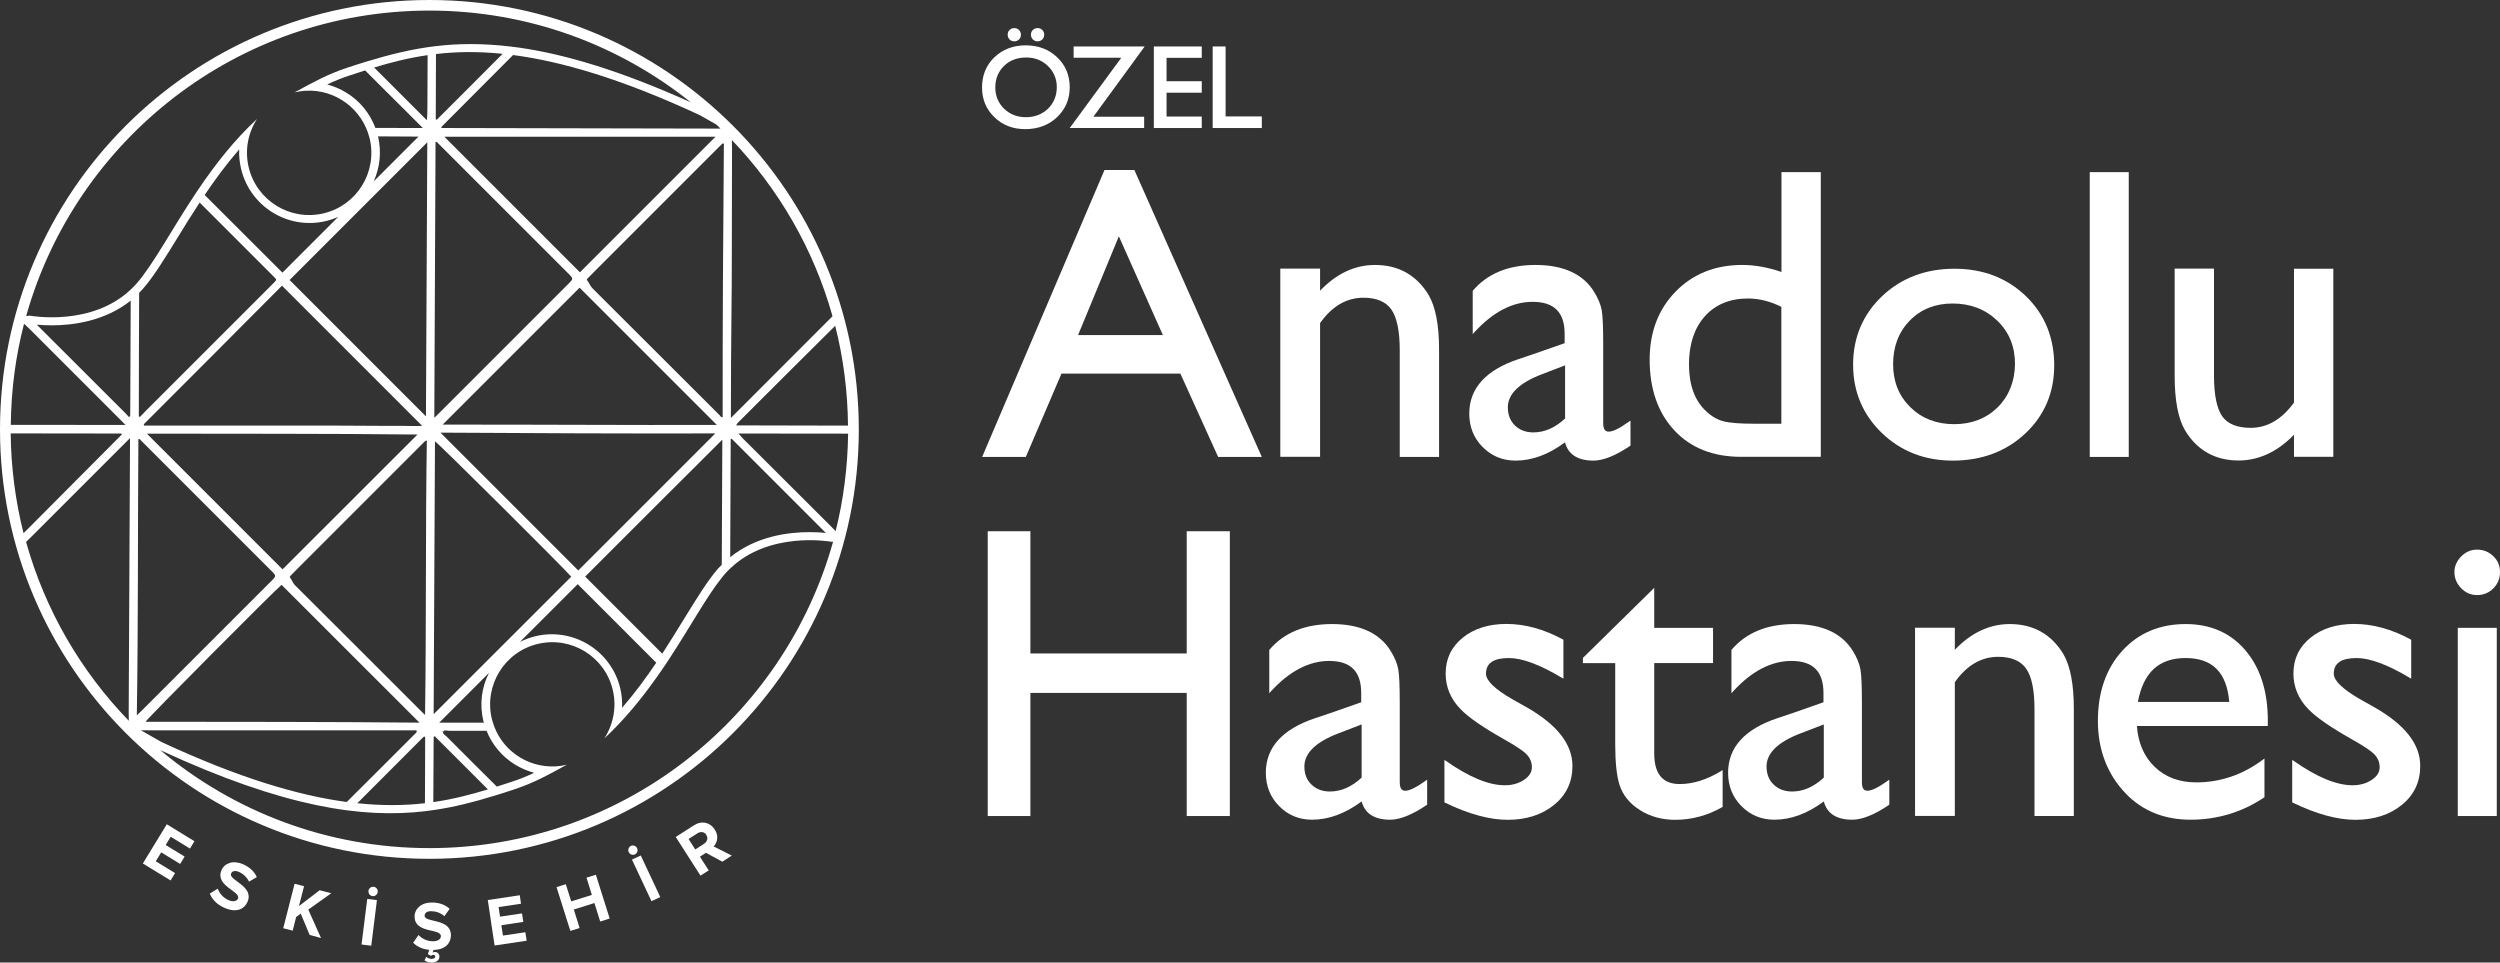 <?xml version="1.0" encoding="utf-8"?>
<!-- Generator: Adobe Illustrator 27.7.0, SVG Export Plug-In . SVG Version: 6.00 Build 0)  -->
<svg version="1.1" id="katman_1" xmlns="http://www.w3.org/2000/svg" xmlns:xlink="http://www.w3.org/1999/xlink" x="0px" y="0px"
	 viewBox="0 0 224.38 86.39" style="enable-background:new 0 0 224.38 86.39;" xml:space="preserve">
<rect x="0" y="0" width="224.38" height="86.39" fill="#333333" stroke="none"/>
<style type="text/css">
	.st0{fill:#FFFFFF;}
</style>
<g>
	<g>
		<g>
			<polygon id="XMLID_00000136393845668346232490000002000440371221747099_" class="st0" points="106.51,58.65 92.48,58.65 
				92.48,47.68 88.65,47.68 88.65,73.24 92.48,73.24 92.48,62.19 106.51,62.19 106.51,73.24 110.38,73.24 110.38,47.68 
				106.51,47.68 			"/>
			<path id="XMLID_00000148654329926374551210000017665526347360209577_" class="st0" d="M126.13,70.97c-0.21,0-0.5-0.08-0.5-0.76
				V63.1c0-1.49-0.04-2.5-0.13-3.01c-0.09-0.52-0.32-1.09-0.7-1.69c-0.98-1.58-2.75-2.39-5.25-2.39c-2.42,0-4.31,0.77-5.61,2.3
				l-0.02,0.03v3.88l0.16-0.18c1.66-1.81,3.42-2.72,5.21-2.72c1.94,0,2.88,0.94,2.88,2.88v0.83l-2.8,0.98l-1.34,0.45
				c-2.93,0.98-4.42,2.62-4.42,4.89c0,1.19,0.4,2.2,1.2,3c0.79,0.81,1.79,1.22,2.95,1.22c1.49,0,2.98-0.55,4.45-1.64
				c0.29,1.09,1.15,1.64,2.55,1.64c0.88,0,1.99-0.44,3.29-1.32l0.04-0.03v-2.24l-0.15,0.1C127.12,70.67,126.51,70.97,126.13,70.97
				 M122.21,65.02v4.77c-0.89,0.83-1.84,1.25-2.85,1.25c-0.67,0-1.22-0.21-1.65-0.62c-0.43-0.41-0.64-0.96-0.64-1.63
				c0-1.19,1.02-2.19,3.03-2.96L122.21,65.02z"/>
			<path id="XMLID_00000041269915931941292840000013108658632557021075_" class="st0" d="M136.93,63.43l-1.19-0.67
				c-1.57-0.9-2.37-1.67-2.37-2.3c0-0.94,0.68-1.4,2.06-1.4c1.19,0,2.79,0.6,4.75,1.77l0.14,0.08v-3.49l-0.05-0.03
				c-1.69-0.92-3.4-1.39-5.07-1.39c-1.58,0-2.89,0.41-3.91,1.23c-1.02,0.82-1.54,1.9-1.54,3.22c0,1.21,0.45,2.28,1.33,3.19
				c0.72,0.75,2.03,1.65,3.89,2.7c1.05,0.59,1.75,1.05,2.06,1.38c0.3,0.32,0.46,0.7,0.46,1.14c0,0.44-0.23,0.81-0.7,1.13
				c-0.48,0.32-1.06,0.49-1.73,0.49c-1.44,0-3.21-0.73-5.27-2.18l-0.15-0.1v3.81l0.05,0.03c2.11,1.02,4,1.54,5.62,1.54
				c1.68,0,3.08-0.45,4.17-1.34c1.1-0.89,1.65-2.06,1.65-3.48C141.14,66.79,139.73,65,136.93,63.43"/>
			<path id="XMLID_00000176751624729135914480000011279490365220103310_" class="st0" d="M150.76,70.37c-1.54,0-2.29-0.91-2.29-2.77
				v-8.09h5.28v-3.16h-5.28v-3.59l-6.37,6.26l-0.03,0.03v0.47h2.9v7.31c0,1.59,0.13,2.8,0.38,3.6c0.3,0.94,0.92,1.7,1.84,2.28
				c0.92,0.58,1.98,0.87,3.16,0.87c1.47,0,2.89-0.38,4.21-1.13l0.05-0.03v-3.31l-0.14,0.09C153.2,69.98,151.95,70.37,150.76,70.37"
				/>
			<path id="XMLID_00000014634104746150655190000011328560320203287442_" class="st0" d="M167.61,70.97c-0.22,0-0.5-0.08-0.5-0.76
				V63.1c0-1.49-0.04-2.5-0.13-3.01c-0.09-0.52-0.32-1.09-0.7-1.69c-0.98-1.58-2.75-2.39-5.25-2.39c-2.42,0-4.31,0.77-5.61,2.3
				l-0.02,0.03v3.88l0.16-0.18c1.66-1.81,3.42-2.72,5.22-2.72c1.94,0,2.88,0.94,2.88,2.88v0.83l-2.8,0.98l-1.34,0.45
				c-2.93,0.98-4.42,2.62-4.42,4.89c0,1.19,0.4,2.2,1.2,3c0.8,0.81,1.79,1.22,2.95,1.22c1.49,0,2.98-0.55,4.44-1.64
				c0.29,1.09,1.15,1.64,2.55,1.64c0.88,0,1.99-0.44,3.29-1.32l0.04-0.03v-2.24l-0.15,0.1C168.6,70.67,167.99,70.97,167.61,70.97
				 M163.69,65.02v4.77c-0.89,0.83-1.84,1.25-2.85,1.25c-0.67,0-1.22-0.21-1.65-0.62c-0.43-0.41-0.64-0.96-0.64-1.63
				c0-1.19,1.02-2.19,3.03-2.96L163.69,65.02z"/>
			<path id="XMLID_00000080906463987901087260000001260675726423550366_" class="st0" d="M180.38,56.01c-1.81,0-3.47,0.78-4.93,2.31
				v-1.98h-3.57v16.89h3.57V61.23c1.06-1.51,2.37-2.28,3.89-2.28c1.18,0,2.02,0.36,2.51,1.06c0.5,0.71,0.75,1.93,0.75,3.61v9.62
				h3.53v-9.65c0-2.19-0.32-3.83-0.94-4.89C184.1,56.91,182.48,56.01,180.38,56.01"/>
			<path id="XMLID_00000046314063497477804300000016052351476262493084_" class="st0" d="M196.16,56.01c-2.32,0-4.24,0.81-5.69,2.41
				c-1.45,1.6-2.18,3.71-2.18,6.28c0,2.59,0.84,4.78,2.48,6.5c1.5,1.57,3.46,2.37,5.83,2.37c2.41,0,4.63-0.67,6.6-1.99l0.04-0.03
				v-3.47l-0.15,0.11c-1.81,1.35-3.82,2.03-5.97,2.03c-1.53,0-2.79-0.47-3.75-1.41c-0.94-0.91-1.47-2.14-1.58-3.65h11.75v-0.5
				c0-2.62-0.68-4.73-2.01-6.29C200.2,56.8,198.39,56.01,196.16,56.01 M196.16,59.06c2.41,0,3.7,1.29,3.92,3.94h-8.2
				C192.37,60.35,193.77,59.06,196.16,59.06"/>
			<path id="XMLID_00000158009899947374360190000017061909239787176097_" class="st0" d="M213.02,63.43l-1.19-0.67
				c-1.57-0.9-2.37-1.67-2.37-2.3c0-0.94,0.68-1.4,2.06-1.4c1.19,0,2.79,0.6,4.75,1.77l0.14,0.08v-3.49l-0.05-0.03
				c-1.69-0.92-3.4-1.39-5.07-1.39c-1.58,0-2.89,0.41-3.91,1.23c-1.02,0.82-1.54,1.9-1.54,3.22c0,1.21,0.45,2.28,1.33,3.19
				c0.72,0.75,2.03,1.65,3.89,2.7c1.05,0.59,1.75,1.05,2.06,1.38c0.3,0.32,0.46,0.7,0.46,1.14c0,0.44-0.23,0.81-0.7,1.13
				c-0.48,0.32-1.06,0.49-1.73,0.49c-1.44,0-3.21-0.73-5.27-2.18l-0.15-0.1v3.81l0.05,0.03c2.11,1.02,4,1.54,5.62,1.54
				c1.68,0,3.08-0.45,4.17-1.34c1.1-0.89,1.65-2.06,1.65-3.48C217.24,66.79,215.82,65,213.02,63.43"/>
			<path id="XMLID_00000065057852439768511500000011824151183555951551_" class="st0" d="M222.32,53.41c0.57,0,1.06-0.2,1.46-0.6
				c0.4-0.4,0.6-0.89,0.6-1.46s-0.2-1.06-0.61-1.44c-0.4-0.39-0.89-0.58-1.46-0.58c-0.54,0-1.02,0.21-1.42,0.62
				c-0.4,0.41-0.6,0.88-0.6,1.4c0,0.54,0.2,1.03,0.6,1.44C221.29,53.2,221.77,53.41,222.32,53.41"/>
			
				<rect id="XMLID_00000008139939796627851450000017833524048526281602_" x="220.59" y="56.35" class="st0" width="3.5" height="16.89"/>
			<path id="XMLID_00000046335059367934291070000004371570024446250630_" class="st0" d="M123.41,23.78c-1.81,0-3.47,0.78-4.93,2.31
				v-1.98h-3.57v16.89h3.57V29c1.06-1.51,2.37-2.28,3.89-2.28c1.18,0,2.02,0.36,2.51,1.06c0.49,0.71,0.75,1.93,0.75,3.61v9.62h3.53
				v-9.65c0-2.19-0.32-3.83-0.94-4.89C127.13,24.69,125.52,23.78,123.41,23.78"/>
			<path id="XMLID_00000053520776513184299320000016889507817889317288_" class="st0" d="M144.39,38.74c-0.22,0-0.5-0.08-0.5-0.76
				v-7.11c0-1.49-0.04-2.5-0.13-3.01c-0.09-0.52-0.33-1.09-0.7-1.69c-0.98-1.58-2.75-2.39-5.25-2.39c-2.42,0-4.31,0.77-5.61,2.3
				l-0.02,0.03v3.88l0.16-0.18c1.66-1.81,3.41-2.72,5.21-2.72c1.94,0,2.88,0.94,2.88,2.88v0.83l-2.8,0.98l-1.34,0.45
				c-2.93,0.98-4.42,2.62-4.42,4.89c0,1.19,0.4,2.2,1.2,3c0.8,0.81,1.79,1.22,2.95,1.22c1.49,0,2.98-0.55,4.44-1.64
				c0.29,1.09,1.15,1.64,2.55,1.64c0.88,0,1.99-0.44,3.29-1.32l0.04-0.03v-2.24l-0.15,0.1C145.37,38.44,144.77,38.74,144.39,38.74
				 M140.47,32.79v4.77c-0.89,0.83-1.84,1.25-2.85,1.25c-0.67,0-1.22-0.21-1.65-0.62c-0.42-0.41-0.64-0.96-0.64-1.63
				c0-1.19,1.02-2.19,3.03-2.96L140.47,32.79z"/>
			<path id="XMLID_00000116930536862048309140000009700763658994194864_" class="st0" d="M159.89,24.41
				c-1.23-0.42-2.41-0.63-3.52-0.63c-2.42,0-4.43,0.8-5.98,2.39c-1.55,1.59-2.33,3.64-2.33,6.11c0,2.64,0.75,4.78,2.22,6.35
				c1.47,1.58,3.49,2.37,5.98,2.37h7.16V15.45h-3.53V24.41z M159.89,38.03h-2.44c-1.28,0-2.21-0.07-2.77-0.22
				c-0.55-0.14-1.08-0.45-1.56-0.91c-1.02-0.94-1.53-2.36-1.53-4.21c0-1.8,0.48-3.25,1.43-4.31c0.94-1.05,2.25-1.59,3.87-1.59
				c0.98,0,1.99,0.25,2.99,0.75V38.03z"/>
			<path id="XMLID_00000060740313623948914710000009799234114269762751_" class="st0" d="M175.42,24.12c-2.59,0-4.78,0.83-6.5,2.46
				c-1.72,1.64-2.6,3.7-2.6,6.15c0,2.42,0.87,4.48,2.58,6.13c1.71,1.65,3.85,2.48,6.37,2.48c2.59,0,4.78-0.82,6.5-2.43
				c1.72-1.61,2.6-3.67,2.6-6.11c0-2.49-0.85-4.59-2.54-6.22C180.14,24.95,177.98,24.12,175.42,24.12 M179.3,36.55
				c-1.02,1.01-2.34,1.52-3.91,1.52c-1.58,0-2.9-0.51-3.93-1.52c-1.03-1.01-1.55-2.3-1.55-3.86c0-1.58,0.5-2.9,1.5-3.92
				c0.99-1.02,2.29-1.53,3.84-1.53c1.6,0,2.95,0.52,4.01,1.54c1.06,1.02,1.59,2.32,1.59,3.88C180.83,34.23,180.31,35.55,179.3,36.55
				"/>
			
				<rect id="XMLID_00000037655354171403120060000010018201515417675424_" x="187.56" y="15.45" class="st0" width="3.5" height="25.56"/>
			<path id="XMLID_00000080916866581441187260000006035637512176476831_" class="st0" d="M205.9,36.12
				c-1.09,1.51-2.4,2.28-3.89,2.28c-1.2,0-2.06-0.34-2.55-1.02c-0.49-0.69-0.75-1.91-0.75-3.65v-9.62h-3.53v9.65
				c0,2.19,0.32,3.83,0.94,4.88c1.08,1.78,2.7,2.69,4.8,2.69c1.81,0,3.48-0.78,4.97-2.31v1.98h3.53V24.12h-3.53V36.12z"/>
			<path id="XMLID_00000024680725815062890620000010214553558993515402_" class="st0" d="M101.82,15.26h-2.69L88.15,41.01h3.92
				l3.2-7.48h10.67l3.39,7.48h3.92l-11.41-25.69L101.82,15.26z M104.37,30.07h-7.61l3.66-8.86L104.37,30.07z"/>
			<path id="XMLID_00000120522442477582933570000014413940470298522550_" class="st0" d="M92.06,4.07c-1.12,0-2.07,0.36-2.81,1.07
				c-0.74,0.71-1.11,1.62-1.11,2.71c0,1.06,0.37,1.96,1.11,2.67c0.73,0.71,1.66,1.07,2.76,1.07c1.15,0,2.11-0.36,2.86-1.07
				c0.75-0.71,1.14-1.61,1.14-2.69c0-1.08-0.38-1.98-1.13-2.69C94.14,4.43,93.19,4.07,92.06,4.07 M92.08,10.52
				c-0.78,0-1.44-0.26-1.96-0.76c-0.52-0.51-0.79-1.15-0.79-1.9c0-0.78,0.26-1.43,0.78-1.94c0.52-0.51,1.19-0.76,2-0.76
				c0.77,0,1.43,0.26,1.95,0.77c0.52,0.51,0.79,1.15,0.79,1.89c0,0.77-0.27,1.42-0.79,1.94C93.53,10.26,92.86,10.52,92.08,10.52"/>
			<path id="XMLID_00000138556361211774720760000014806022954325184932_" class="st0" d="M91.04,3.71c0.16,0,0.3-0.06,0.42-0.17
				c0.12-0.12,0.17-0.26,0.17-0.43c0-0.16-0.06-0.3-0.17-0.42c-0.12-0.11-0.26-0.17-0.42-0.17c-0.17,0-0.31,0.06-0.43,0.17
				c-0.12,0.12-0.17,0.26-0.17,0.42c0,0.17,0.06,0.31,0.17,0.43C90.72,3.65,90.87,3.71,91.04,3.71"/>
			<path id="XMLID_00000111160237578420975000000010414383262134439321_" class="st0" d="M93.12,3.71c0.17,0,0.31-0.06,0.43-0.17
				c0.12-0.12,0.17-0.26,0.17-0.43c0-0.16-0.06-0.3-0.17-0.42c-0.12-0.11-0.26-0.17-0.43-0.17c-0.16,0-0.3,0.06-0.42,0.17
				c-0.12,0.12-0.17,0.26-0.17,0.42c0,0.17,0.06,0.31,0.17,0.43C92.82,3.65,92.96,3.71,93.12,3.71"/>
			<polygon id="XMLID_00000134238904602723764540000001061128110107744687_" class="st0" points="102.74,4.17 96.36,4.17 
				96.36,5.18 100.64,5.18 96.07,11.41 96.01,11.49 102.69,11.49 102.69,10.48 98.13,10.48 102.68,4.25 			"/>
			<polygon id="XMLID_00000147186577291295595400000015749452505391608244_" class="st0" points="104.7,8.32 107.86,8.32 
				107.86,7.29 104.7,7.29 104.7,5.19 107.86,5.19 107.86,4.17 103.56,4.17 103.56,11.49 107.86,11.49 107.86,10.46 104.7,10.46 			
				"/>
			<polygon id="XMLID_00000071554635204839522350000004728078354958572991_" class="st0" points="110,10.45 110,4.17 108.84,4.17 
				108.84,11.49 113.25,11.49 113.25,10.45 			"/>
		</g>
		<g id="XMLID_00000145055907625790947300000010013210113570406552_">
			<path id="XMLID_00000161601404010356009500000017879502041027150216_" class="st0" d="M12.82,77.5l2.15-3.52l2.48,1.52l-0.4,0.66
				l-1.73-1.06l-0.45,0.74l1.7,1.04l-0.4,0.66l-1.7-1.04l-0.49,0.8l1.73,1.06l-0.4,0.66L12.82,77.5z"/>
			<path id="XMLID_00000022537057440653630540000011326525749368829336_" class="st0" d="M18.83,80.2l0.71-0.44
				c0.15,0.39,0.46,0.81,0.98,1.03c0.45,0.19,0.74,0.08,0.84-0.14c0.28-0.66-2.09-1.12-1.48-2.55c0.27-0.63,1.03-0.92,1.92-0.54
				c0.6,0.26,1.02,0.65,1.25,1.16l-0.7,0.41c-0.19-0.41-0.54-0.72-0.92-0.88c-0.34-0.14-0.59-0.08-0.69,0.15
				c-0.25,0.6,2.09,1.12,1.48,2.53c-0.29,0.69-1.02,1-2.03,0.57C19.45,81.18,19.03,80.71,18.83,80.2z"/>
			<path id="XMLID_00000027589459290799173340000006344005859437492637_" class="st0" d="M27.79,83.91L26.99,82l-0.41,0.3
				l-0.31,1.23l-0.85-0.22l1.02-3.99l0.85,0.22l-0.46,1.78l1.86-1.42l1.04,0.27l-2.06,1.47l1.14,2.55L27.79,83.91z"/>
			<path id="XMLID_00000143592378705706806870000014032647989126585495_" class="st0" d="M32.45,84.77l0.51-4.09l0.87,0.11
				l-0.51,4.09L32.45,84.77z M33.07,79.96c0.03-0.23,0.23-0.39,0.47-0.37c0.22,0.03,0.39,0.23,0.36,0.47
				c-0.03,0.23-0.24,0.39-0.46,0.37C33.2,80.4,33.05,80.19,33.07,79.96z"/>
			<path id="XMLID_00000019658067639698140530000011114632915858617479_" class="st0" d="M38.1,86.2l0.15-0.32
				c0.15,0.12,0.33,0.18,0.5,0.18c0.16,0,0.31-0.07,0.31-0.2c0-0.1-0.06-0.16-0.18-0.16c-0.08,0-0.15,0.04-0.2,0.09l-0.28-0.16
				l0.13-0.38c-0.64-0.06-1.11-0.3-1.45-0.64l0.48-0.69c0.29,0.3,0.74,0.56,1.3,0.56c0.49,0,0.71-0.22,0.71-0.46
				c0-0.72-2.36-0.21-2.36-1.76c0-0.69,0.59-1.26,1.55-1.26c0.65,0,1.19,0.2,1.6,0.57l-0.48,0.66c-0.33-0.31-0.78-0.45-1.19-0.45
				c-0.37,0-0.58,0.16-0.58,0.41c0,0.65,2.35,0.2,2.36,1.74c0,0.74-0.51,1.3-1.56,1.33l-0.09,0.24c0.06-0.04,0.13-0.06,0.21-0.06
				c0.23,0,0.41,0.17,0.41,0.43c0,0.33-0.31,0.52-0.68,0.52C38.48,86.39,38.23,86.3,38.1,86.2z"/>
			<path id="XMLID_00000030461115394562754020000006974882093881675936_" class="st0" d="M44.39,84.86l-0.61-4.08l2.87-0.43
				l0.11,0.76l-2.01,0.3l0.13,0.86l1.97-0.29l0.12,0.76L45,83.04l0.14,0.93l2.01-0.3l0.12,0.76L44.39,84.86z"/>
			<path id="XMLID_00000118361745405306200380000004564233411848156094_" class="st0" d="M53.87,82.71l-0.52-1.66l-1.85,0.58
				l0.52,1.66l-0.83,0.26l-1.24-3.93l0.83-0.26l0.49,1.54l1.85-0.58l-0.48-1.55l0.84-0.26l1.24,3.93L53.87,82.71z"/>
			<path id="XMLID_00000002356126900307736690000007678557788650352514_" class="st0" d="M56.43,76.48c-0.1-0.21-0.01-0.46,0.2-0.56
				c0.2-0.09,0.45-0.01,0.55,0.21c0.1,0.21,0.01,0.46-0.19,0.55C56.78,76.78,56.53,76.69,56.43,76.48z M58.47,80.88l-1.75-3.73
				l0.79-0.37l1.75,3.73L58.47,80.88z"/>
			<path id="XMLID_00000109016177540165246890000008985004765485423009_" class="st0" d="M64.83,77.34l-1.47-0.8l-0.54,0.35
				l0.79,1.23l-0.74,0.47l-2.22-3.47l1.62-1.04c0.72-0.46,1.47-0.27,1.88,0.37c0.39,0.61,0.22,1.19-0.1,1.52l1.63,0.82L64.83,77.34z
				 M63.39,74.93c-0.18-0.29-0.52-0.32-0.81-0.13l-0.78,0.5l0.6,0.94l0.78-0.5C63.47,75.55,63.58,75.23,63.39,74.93z"/>
		</g>
		<g>
			<path class="st0" d="M50.85,68.65c-0.01,0.01-0.02,0.01-0.03,0.02C50.87,68.66,50.96,68.63,50.85,68.65z"/>
			<path class="st0" d="M26.46,8.28c0.01-0.01,0.02-0.01,0.03-0.02C26.44,8.28,26.34,8.31,26.46,8.28z"/>
			<path class="st0" d="M38.54,0C17.25,0,0,17.25,0,38.54c0,21.28,17.25,38.54,38.54,38.54s38.54-17.25,38.54-38.54
				C77.07,17.25,59.82,0,38.54,0z M76.11,38.2c-0.29,0-0.69,0-0.75,0c-2.93-0.01-5.85-0.01-8.78-0.02c-0.16,0-0.31,0-0.51,0
				c0.09-0.2,0.21-0.29,0.31-0.39c2.49-2.49,5.99-5.99,8.58-8.55C75.69,32.11,76.08,35.11,76.11,38.2z M65.6,36.96
				c0-2.96,0.02-5.91,0.05-8.87c0.04-3.12,0.03-6.24,0.04-9.36c0-1.75,0-3.51,0.01-5.26l-0.01-0.9c4.2,4.39,7.34,9.79,9.03,15.81
				c-2.81,2.81-6.22,6.23-9.12,9.13C65.6,37.24,65.6,37.1,65.6,36.96z M65.54,49.4c0.01-3.13,0.03-6.27,0.04-9.4c0-0.2,0-0.4,0-0.59
				c0.03-0.01,0.06-0.02,0.09-0.03c2.81,2.81,5.62,5.63,8.45,8.45c-0.36-0.04-0.86-0.07-1.46-0.07c-1.92,0-4.81,0.37-7.12,2.25
				C65.54,49.8,65.54,49.6,65.54,49.4z M64.97,12.91c-0.07,8.18-0.12,16.35-0.11,24.53c-0.16,0.04-0.19-0.09-0.25-0.15
				c-3.82-3.81-7.63-7.62-11.45-11.43c-0.21-0.21-0.27-0.48-0.45-0.68c-0.09-0.1,0-0.16,0.06-0.22c0.17-0.17,0.33-0.34,0.5-0.51
				c3.79-3.79,7.58-7.58,11.38-11.38c0.07-0.07,0.15-0.14,0.22-0.21C64.91,12.89,64.94,12.9,64.97,12.91z M55.67,61.78
				c-0.81-3.39-4.22-5.49-7.61-4.68c-0.49,0.12-0.95,0.29-1.39,0.51c1.73-1.73,3.46-3.46,5.18-5.18c2.34,2.34,4.69,4.69,7.05,7.05
				c-0.92,1.36-1.93,2.74-3.07,4.05C55.86,62.95,55.81,62.36,55.67,61.78z M43.79,70.85c-1.51,0.46-3.11,0.88-4.9,1.14
				c0.01-1.89,0.02-3.78,0.03-5.67c0-0.07,0.01-0.15,0.01-0.21c0.13-0.07,0.17,0.05,0.22,0.1C40.69,67.76,42.24,69.31,43.79,70.85z
				 M39.66,65.62c0.02-0.01,0.04-0.02,0.06-0.03c0.01,0.01,0.02,0.02,0.03,0.03c-0.02,0.01-0.04,0.02-0.06,0.03
				C39.68,65.65,39.67,65.63,39.66,65.62z M40.1,66.12c-0.14-0.14-0.41-0.26-0.32-0.46c0.07-0.17,0.35-0.07,0.54-0.07
				c1.12,0,2.24,0,3.35,0c0.5,1.25,1.38,2.31,2.55,3.03c0.54,0.33,1.12,0.58,1.72,0.74c-0.65,0.31-1.32,0.59-2.14,0.85
				c-0.4,0.13-0.8,0.26-1.21,0.39C43.09,69.11,41.59,67.62,40.1,66.12z M43.38,64.7c0.01,0.05,0.03,0.1,0.05,0.16
				c-1.34,0-2.67,0-4.01,0c1.5-1.5,2.99-2.98,4.47-4.47C43.21,61.72,43.03,63.23,43.38,64.7z M38.92,64.1
				c0.04-8.17,0.08-16.33,0.12-24.49C39.32,39.75,50.63,51,51.27,51.76C47.16,55.87,43.05,59.97,38.92,64.1z M39.31,12.85
				c3.95,3.95,7.9,7.89,11.84,11.84c0.27,0.27,0.27,0.38,0,0.65c-3.99,3.99-7.98,7.98-11.97,11.97c-0.04,0.04-0.08,0.07-0.2,0.18
				c0.04-8.33,0.07-16.54,0.11-24.76C39.24,12.72,39.27,12.8,39.31,12.85z M39.11,10.73c0-0.12,0-0.25,0-0.38
				c0.01-1.83,0.01-3.67,0.02-5.5c1.77-0.21,3.73-0.25,5.98-0.02c-1.93,1.94-3.85,3.87-5.79,5.8
				C39.27,10.68,39.24,10.76,39.11,10.73z M39.73,38.11c4.13-4.13,8.22-8.22,12.29-12.29c4.07,4.07,8.17,8.17,12.32,12.32
				C56.13,38.16,47.95,38.1,39.73,38.11z M64.2,38.9c-4.15,4.15-8.24,8.24-12.3,12.3c-4.13-4.13-8.23-8.23-12.37-12.37
				C47.75,38.88,55.93,38.92,64.2,38.9z M39.88,12.27c8.08,0,16.16,0,24.34,0c-4.11,4.11-8.15,8.15-12.17,12.17
				C47.99,20.38,43.94,16.33,39.88,12.27z M52.52,51.75c4.04-4.04,8.15-8.15,12.31-12.29c-0.02,3.75-0.03,7.49-0.05,11.23
				c-0.11,0.11-0.21,0.22-0.32,0.33c-0.94,1.07-1.92,2.67-3.06,4.52c-0.6,0.98-1.26,2.04-1.96,3.13
				C57.13,56.36,54.82,54.05,52.52,51.75z M64.28,11.17c0.13,0.12,0.26,0.24,0.38,0.37h-1.03c-7.89-0.01-15.78-0.03-23.66-0.05
				c-0.03,0-0.06,0-0.09,0c-0.09-0.02-0.21,0.05-0.29-0.07c2.15-2.16,4.3-4.32,6.46-6.48c4.35,0.57,9.74,2.13,16.77,5.4L64.28,11.17
				z M2.15,29.09l0.05,0v0l0.51,0.49c2.73,2.73,5.46,5.46,8.19,8.19c0.1,0.1,0.2,0.2,0.37,0.37c-3.39,0-7-0.01-10.3-0.01
				C1,35.02,1.4,31.99,2.15,29.09z M0.96,38.9h0.59c0.37,0,0.74,0,1.11,0c2.7,0,5.41,0,8.11,0.01c0.06,0,0.12-0.02,0.18,0.07
				c-2.85,2.87-5.71,5.73-8.56,8.6l-0.28,0.27C1.39,44.97,0.99,41.98,0.96,38.9z M11.56,64.69c-4.3-4.44-7.51-9.93-9.22-16.05
				L3,47.99c2.77-2.77,5.54-5.54,8.31-8.31c0.1-0.1,0.2-0.2,0.36-0.36c-0.04,8.29-0.08,16.48-0.12,24.71L11.56,64.69z M11.69,37.05
				c0,0.03,0,0.06,0,0.09c-0.02,0.09,0.05,0.21-0.12,0.29c-0.11-0.12-0.22-0.26-0.35-0.38c-2.64-2.64-5.28-5.28-7.92-7.91
				c0.35,0.03,0.81,0.06,1.34,0.06c1.91,0,4.77-0.37,7.09-2.22C11.72,30.33,11.7,33.69,11.69,37.05z M11.73,25.99
				c-3.48,3.29-8.77,2.39-9.07,2.34c-0.06,0.01-0.11,0.01-0.15,0.02c-0.04,0-0.07,0.01-0.11,0.01c-0.01,0-0.03,0-0.05,0
				C6.8,12.55,21.31,0.95,38.54,0.95c8.88,0,17.04,3.09,23.47,8.24C55.73,6.36,50.8,4.89,46.7,4.29v0c0,0,0,0,0,0
				c-0.32-0.05-0.63-0.09-0.93-0.12c0,0,0,0,0,0c-2.48-0.29-4.65-0.27-6.64-0.03v0c0,0-0.01,0-0.01,0c-2.2,0.26-4.18,0.77-6.1,1.35
				l0,0c0,0,0,0-0.01,0c-0.27,0.08-0.53,0.16-0.8,0.25c0,0-0.01,0-0.01,0v0c-0.32,0.1-0.63,0.2-0.95,0.31
				c-1.89,0.62-3.07,1.3-4.77,2.22c0.03-0.01,0.04-0.01-0.03,0.02c2.67-0.64,5.35,0.77,6.41,3.2c0.11,0.24,0.19,0.5,0.27,0.76
				c0.02,0.06,0.04,0.12,0.05,0.18c0.71,3-1.14,6.01-4.14,6.72c-3,0.71-6.01-1.14-6.72-4.14c-0.37-1.55-0.05-3.1,0.75-4.33
				c-2.06,1.9-3.77,4.11-5.24,6.28c-0.06,0.09-0.13,0.19-0.19,0.28c-2.23,3.34-3.9,6.52-5.38,8.21
				C12.09,25.64,11.91,25.82,11.73,25.99z M21.64,15.16c0.81,3.39,4.22,5.49,7.61,4.68c0.39-0.09,0.76-0.22,1.11-0.38
				c-1.67,1.67-3.34,3.34-5.01,5.01c-2.31-2.31-4.64-4.64-6.98-6.97c0.93-1.38,1.95-2.77,3.1-4.09
				C21.44,13.98,21.5,14.57,21.64,15.16z M24.58,24.84c0.27,0.27,0.27,0.26,0,0.54c-3.82,3.82-7.65,7.64-11.47,11.47
				c-0.19,0.19-0.37,0.39-0.55,0.57c-0.04-0.02-0.06-0.02-0.07-0.03c-0.01-0.01-0.03-0.02-0.03-0.03c0-1.95,0-3.89,0.01-5.84
				c0.01-1.75,0.02-3.49,0.02-5.24c0.12-0.12,0.23-0.24,0.35-0.37c0.94-1.07,1.92-2.67,3.06-4.52c0.62-1.01,1.29-2.1,2.02-3.21
				C20.14,20.4,22.36,22.62,24.58,24.84z M25.31,25.64c4.21,4.21,8.37,8.37,12.58,12.58c-0.64,0.04-1.27,0-1.9,0
				c-0.64,0-1.28,0-1.92,0c-0.64,0-1.28,0-1.92-0.01c-0.64,0-1.28-0.01-1.92-0.01c-0.64,0-1.28,0-1.92,0c-0.64,0-1.28,0-1.92,0
				c-0.65,0-1.31,0-1.96,0c-0.64,0-1.28,0-1.92,0c-0.64,0-1.28,0-1.92,0c-0.64,0-1.28,0-1.92,0c-0.64,0-1.28,0-1.92,0
				c-0.64,0-1.28,0-1.92,0c-0.64,0-1.27,0-1.9,0c-0.02-0.05-0.02-0.06-0.02-0.08c0-0.01-0.01-0.03-0.01-0.04
				C17.07,33.92,21.2,29.77,25.31,25.64z M37.47,39c-4.08,4.08-8.1,8.1-12.11,12.1c-4.05-4.05-8.1-8.1-12.18-12.18
				C21.26,38.94,29.33,38.91,37.47,39z M37.65,64.86c-8.18-0.08-16.39-0.07-24.59-0.08c0.15-0.28,11.53-11.73,12.21-12.29
				C29.4,56.61,33.52,60.73,37.65,64.86z M38.15,64.17c-0.17-0.16-0.28-0.27-0.39-0.38c-3.76-3.76-7.52-7.52-11.29-11.27
				c-0.2-0.2-0.26-0.48-0.44-0.68c-0.06-0.07,0.01-0.13,0.07-0.19c0.18-0.18,0.35-0.36,0.53-0.54c3.78-3.78,7.56-7.56,11.34-11.34
				c0.08-0.08,0.15-0.19,0.34-0.24C38.18,47.74,38.27,55.91,38.15,64.17z M38.16,66.28c-0.01,1.94-0.01,3.87-0.02,5.81
				c-1.79,0.21-3.79,0.24-6.07,0c1.93-1.94,3.87-3.87,5.8-5.81c0.06-0.06,0.13-0.12,0.19-0.18C38.18,66.13,38.16,66.21,38.16,66.28z
				 M38.23,37.37c-4.11-4.11-8.19-8.19-12.24-12.24c4.1-4.1,8.22-8.22,12.36-12.36C38.31,20.96,38.27,29.15,38.23,37.37z
				 M33.93,12.24c1.21,0.01,2.42,0.01,3.63,0.02c-1.34,1.34-2.68,2.68-4.02,4.02C34.11,15.02,34.25,13.61,33.93,12.24z M31.09,8.32
				c-0.54-0.33-1.12-0.58-1.72-0.74c0.65-0.31,1.32-0.59,2.14-0.85c0.42-0.14,0.84-0.27,1.26-0.41c0.54,0.54,1.07,1.07,1.61,1.61
				c0.59,0.59,1.18,1.17,1.77,1.76c0.58,0.58,1.16,1.15,1.8,1.8c-0.28,0-0.44,0-0.6,0c-1.22,0-2.44,0-3.66-0.01
				C33.2,10.17,32.3,9.06,31.09,8.32z M38.32,10.79c-0.16-0.15-0.26-0.25-0.36-0.35c-1.46-1.46-2.92-2.92-4.38-4.38
				c1.48-0.45,3.05-0.86,4.8-1.11c0,1.56-0.01,3.12-0.02,4.68C38.37,9.98,38.34,10.35,38.32,10.79z M12.42,39.41
				c0.03,0,0.07-0.01,0.1-0.01c3.99,3.99,7.98,7.98,11.97,11.97c0.27,0.27,0.27,0.37-0.01,0.65c-3.94,3.94-7.88,7.87-11.81,11.81
				c-0.1,0.1-0.21,0.2-0.39,0.37C12.41,55.87,12.36,47.64,12.42,39.41z M13.23,65.55c8.06,0,16.12,0,24.15,0
				c0.07,0.18-0.04,0.22-0.09,0.27c-2.05,2.06-4.11,4.11-6.17,6.16c-4.33-0.58-9.68-2.15-16.64-5.39l-1.84-1.05H13.23z M38.54,76.12
				c-9.2,0-17.62-3.31-24.15-8.79c11.19,5.18,18.19,6.13,23.75,5.48c0.02,0,0.04-0.01,0.06-0.01c0.23-0.03,0.46-0.06,0.68-0.09
				c0,0,0,0,0,0c1.96-0.28,3.74-0.75,5.48-1.29c0,0,0,0,0.01,0c0.56-0.17,1.13-0.35,1.69-0.54c1.89-0.62,3.07-1.3,4.77-2.22
				c-0.03,0.01-0.04,0.01,0.03-0.02c-2.62,0.62-5.26-0.71-6.35-3.07c0-0.01-0.01-0.02-0.01-0.03c-0.05-0.12-0.1-0.24-0.15-0.36
				c-0.04-0.11-0.08-0.22-0.11-0.33c-0.03-0.11-0.07-0.23-0.1-0.34c-0.71-3,1.14-6.01,4.14-6.72c3-0.71,6.01,1.14,6.72,4.14
				c0.24,1.01,0.18,2.01-0.1,2.93c-0.08,0.26-0.18,0.52-0.3,0.77h0c-0.1,0.22-0.22,0.43-0.35,0.64c0.22-0.21,0.44-0.42,0.65-0.63
				c0,0,0,0,0,0c1.76-1.74,3.25-3.69,4.56-5.6c0.13-0.19,0.25-0.38,0.38-0.56c2.02-3.05,3.57-5.93,4.95-7.64v0
				c0.09-0.11,0.18-0.23,0.27-0.33c0.16-0.18,0.32-0.34,0.49-0.5c3.48-3.33,8.81-2.43,9.11-2.38c0.04,0,0.07-0.01,0.11-0.01
				C70.35,64.47,55.81,76.12,38.54,76.12z M75,47.67l-0.6-0.61c-2.55-2.55-5.11-5.1-7.67-7.65c-0.14-0.14-0.27-0.3-0.45-0.5
				c0.22,0,0.36,0,0.51,0c2.72,0,6.49,0.01,9.33,0.01C76.08,41.94,75.7,44.87,75,47.67z"/>
		</g>
	</g>
</g>
</svg>
